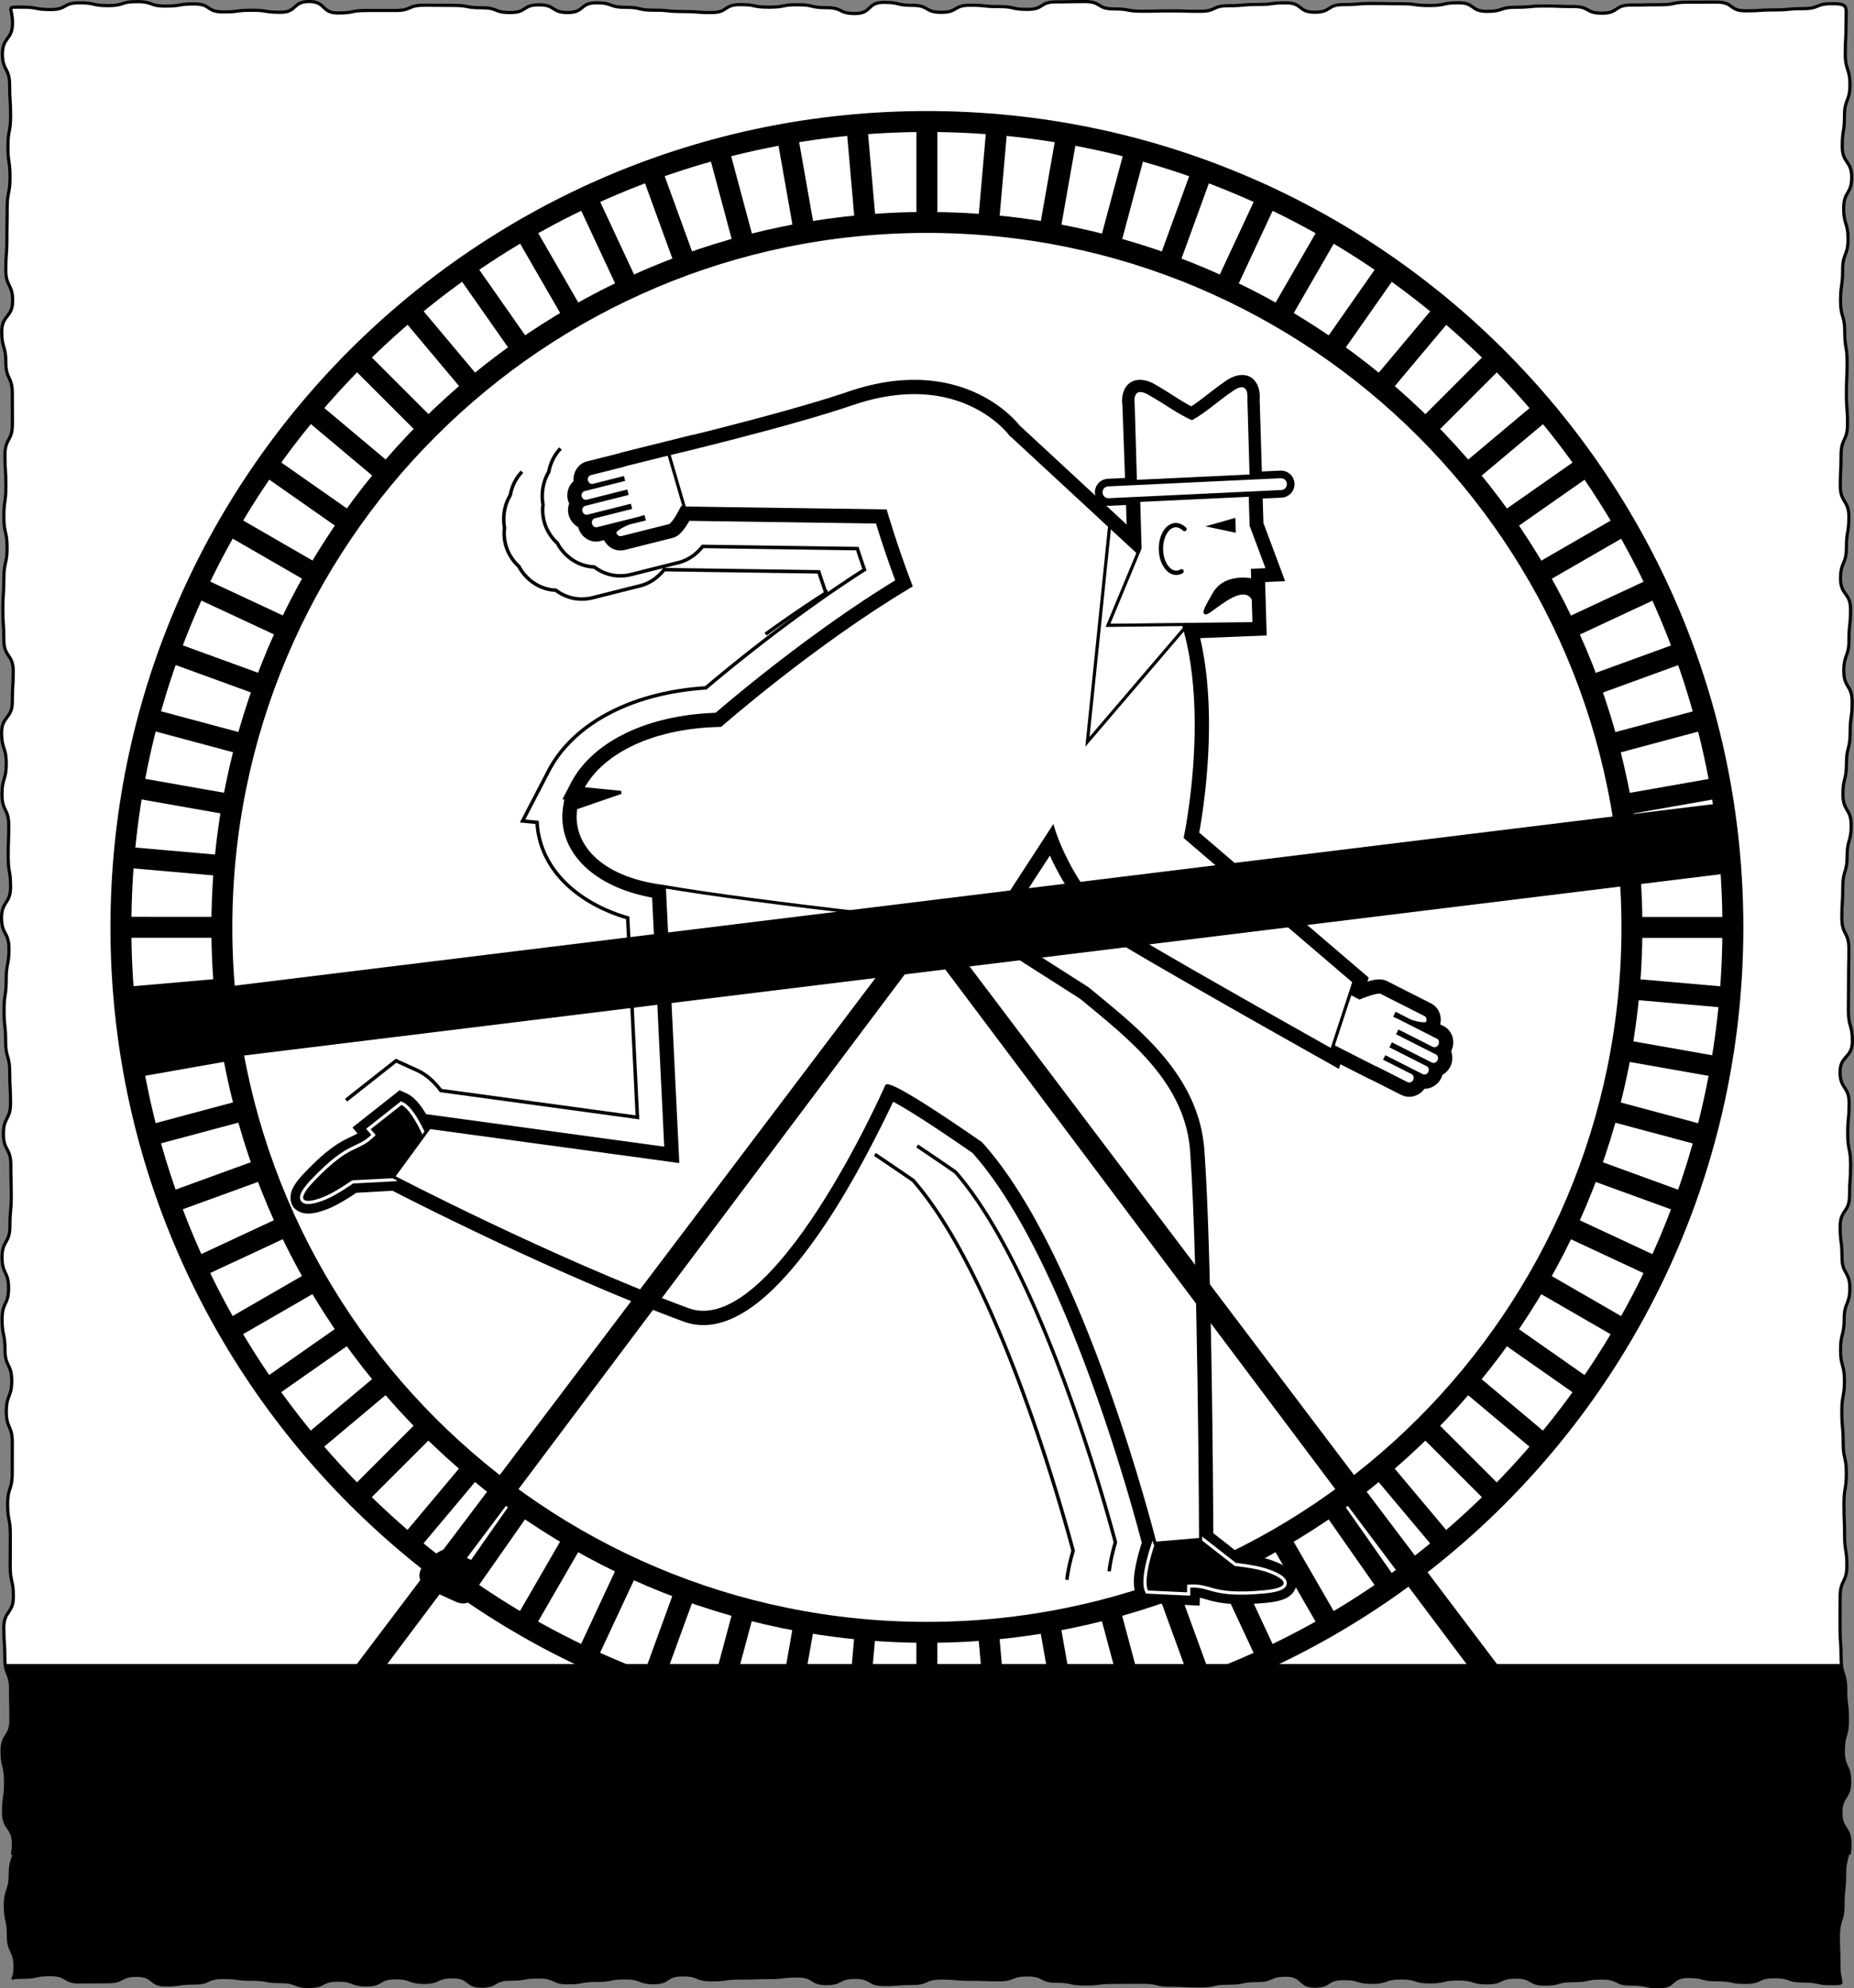 <svg xmlns="http://www.w3.org/2000/svg" width="584.387" height="626.781"><rect width="100%" height="100%" fill="#808080" stroke="none"/><defs><clipPath id="a"><path d="M13.547 78.84h584.945V669H13.547Zm0 0"/></clipPath><clipPath id="b"><path d="M494 335h104.492v73H494Zm0 0"/></clipPath><clipPath id="c"><path d="M13.547 335H118v73H13.547Zm0 0"/></clipPath></defs><path fill="#fff" d="M580.16 93.8c.074-4.21.649-3.745.649-8.706 0-5.328 1.699-4.395 1.699-9.723 0-5.332-1.38-4.398-1.38-9.73 0-5.329 2.536-4.395 2.536-9.727 0-5.328-2.98-4.394-2.98-9.727 0-5.328.703-4.394.703-9.726 0-5.328 1.718-4.395 1.718-9.727 0-5.328-1.464-4.394-1.464-9.726 0-5.328.242-4.395.242-9.727 0-5.328.851-6.113-4.477-6.113s-3.726 1.562-9.058 1.562c-5.328 0-3.723.399-9.051.399-5.332 0-3.727.293-9.059.293-5.328 0-3.722-2.75-9.054-2.75-5.332 0-3.727.02-9.055.02-5.332 0-3.727.808-9.059.808-5.324 0-3.722.102-9.054.102-5.328 0-3.723 2.554-9.055 2.554-5.328 0-3.723-2.094-9.055-2.094-5.328 0-3.726-.164-9.054-.164-5.332 0-3.727.391-9.055.391-5.332 0-3.727 1.3-9.059 1.3-5.328 0-3.722-2.718-9.05-2.718-5.336 0-3.731.883-9.06.883-5.327 0-3.722-.57-9.054-.57-5.332 0-3.726-.086-9.054-.086-5.329 0-3.727.355-9.06.355-5.327 0-3.722 2.406-9.054 2.406-5.332 0-3.726-2.96-9.054-2.96-5.332 0-3.727.527-9.059.527-5.324 0-3.723.379-9.05.379-5.333 0-3.727 1.765-9.06 1.765-5.331 0-3.722-.133-9.054-.133-5.328 0-3.723.102-9.055.102-5.328 0-3.726-.723-9.054-.723-5.332 0-3.727-2.312-9.06-2.312-5.327 0-3.722.094-9.054.094-5.328 0-3.726 2.367-9.054 2.367-5.329 0-3.723-.89-9.055-.89s-3.727-.419-9.055-.419c-5.328 0-3.726 2.235-9.058 2.235-5.329 0-3.727-2.2-9.051-2.2-5.332 0-3.727-.949-9.059-.949-5.328 0-3.726 3.531-9.054 3.531-5.329 0-3.727-1.851-9.055-1.851-5.332 0-3.727-.918-9.055-.918-5.332 0-3.726.758-9.058.758-5.329 0-3.727-.801-9.055-.801-5.328 0-3.727 2.5-9.055 2.5-5.328 0-3.726-.328-9.054-.328-5.333 0-3.727-.418-9.06-.418-5.327 0-3.722-.906-9.054-.906-5.328 0-3.722-1.422-9.054-1.422-5.329 0-3.727 3.066-9.055 3.066-5.332 0-3.727-2.426-9.055-2.426-5.332 0-3.726 2.43-9.055 2.43-5.332 0-3.726-1.504-9.058-1.504-5.328 0-3.723-.746-9.055-.746-5.328 0-3.726-.059-9.054-.059-5.333 0-3.727 1.66-9.055 1.66-5.332 0-3.727.004-9.055.004-5.332 0-3.726.786-9.058.786-5.329 0-3.727-3.614-9.055-3.614-5.328 0-3.727 3.391-9.055 3.391-5.328 0-3.726-.633-9.058-.633-5.329 0-3.723.524-9.055.524-5.328 0-3.723-2.52-9.055-2.52-5.328 0-3.722.676-9.054.676-5.329 0-3.727-1.402-9.055-1.402-5.328 0-3.727 1.261-9.055 1.261-5.332 0-3.726-.898-9.058-.898-5.329 0-3.723 2.129-9.055 2.129-5.328 0-3.723-.758-9.055-.758-5.328 0-2.953-.3-2.953 5.027 0 5.332-3.184 4.399-3.184 9.727 0 5.332 2.27 4.398 2.27 9.726 0 5.332.309 4.399.309 9.727 0 5.332-.84 4.398-.84 9.726 0 5.333.66 4.399.66 9.727 0 5.332-.902 4.398-.902 9.727 0 5.332-.09 4.398-.09 9.73 0 5.328-.344 4.395-.344 9.723 0 4.96 1.875 4.496 2.137 8.707.02.312.03.656.03 1.02 0 5.331-3.44 4.398-3.44 9.726 0 5.332 1.296 4.398 1.296 9.726 0 5.332 2.036 4.399 2.036 9.727 0 5.332.027 4.398.027 9.727 0 5.332-2.352 4.398-2.352 9.73 0 5.328.301 4.395.301 9.723 0 5.332-.644 4.398-.644 9.726 0 5.332 1.015 4.399 1.015 9.727 0 3.84-.527 4.43-.82 6.445v.008c-.113.785-.195 1.785-.195 3.274 0 5.332-.32 4.398-.32 9.726 0 5.332.32 4.399.32 9.727 0 5.332 2.949 4.398 2.949 9.726 0 5.332-.285 4.399-.285 9.73 0 5.329-3.368 4.395-3.368 9.727 0 5.325 1.461 4.395 1.461 9.727 0 5.328-1.347 4.394-1.347 9.723 0 5.332 2.133 4.398 2.133 9.726 0 5.332-.176 4.399-.176 9.73 0 5.329.75 4.395.75 9.727 0 5.328-2.844 4.395-2.844 9.723 0 5.332 2.34 4.398 2.34 9.726 0 5.328-.875 4.399-.875 9.73 0 5.333-.68 4.395-.68 9.723 0 5.332.5 4.399.5 9.727 0 5.332 1.285 4.398 1.285 9.73 0 5.329.262 4.395.262 9.727 0 5.332-2.254 4.395-2.254 9.727 0 5.328 2.34 4.394 2.34 9.726 0 5.328.137 4.395.137 9.723 0 5.336-.422 4.398-.422 9.73 0 5.328-2.48 4.395-2.48 9.727 0 5.328 2.066 4.394 2.066 9.723 0 5.332-2.047 4.398-2.047 9.73 0 5.332.914 4.395.914 9.723 0 5.332 2.121 4.398 2.121 9.73 0 5.328-1.71 4.395-1.71 9.723 0 5.332 1.89 4.398 1.89 9.726 0 5.332-.024 4.399-.024 9.73 0 5.329-1.449 4.4-1.449 9.727 0 5.328.856 4.395.856 9.727 0 5.328-.043 4.394-.043 9.726 0 5.329 1.007 4.399 1.007 9.723 0 5.332-3.02 4.399-3.02 9.73 0 5.329.325 4.399.325 9.727s1.805 4.395 1.805 9.723c0 5.332.105 4.398.105 9.73 0 5.328-2.777 4.395-2.777 9.727 0 5.328 1.101 4.394 1.101 9.723 0 5.332-.636 4.398-.636 9.73 0 5.328 3.093 4.395 3.093 9.723 0 1.316-.09 2.25-.226 2.996l578.93-.008c.109-.739.183-1.672.183-2.989 0-5.328-2.867-4.394-2.867-9.722 0-5.332 2.781-4.399 2.781-9.73 0-5.329-2.011-4.395-2.011-9.723 0-5.332 1.308-4.399 1.308-9.727 0-5.332-.555-4.398-.555-9.73 0-5.329-1.437-4.395-1.437-9.723 0-5.328-.332-4.398-.332-9.727 0-5.332.016-4.398.016-9.73 0-5.324 2.128-4.395 2.128-9.723 0-5.332-.722-4.398-.722-9.726 0-5.332-.2-4.399-.2-9.727s.75-4.398.75-9.726c0-5.332-.992-4.399-.992-9.73 0-5.329-.433-4.395-.433-9.727 0-5.329.832-4.395.832-9.723 0-5.332-1.23-4.399-1.23-9.73 0-5.329 1.148-4.391 1.148-9.723 0-5.332 1.785-4.399 1.785-9.73 0-5.329-2.477-4.395-2.477-9.723 0-5.332-.574-4.399-.574-9.727 0-5.332 2.95-4.394 2.95-9.73 0-5.329.335-4.395.335-9.723 0-5.332-.906-4.398-.906-9.727 0-5.332.438-4.394.438-9.726 0-5.332-2.856-4.399-2.856-9.727 0-5.332 3.89-4.398 3.89-9.73 0-5.328-1.261-4.395-1.261-9.727 0-5.328.059-4.39.059-9.722s.093-4.403.093-9.73c0-5.329-2.218-4.395-2.218-9.727 0-5.329.304-4.395.304-9.723 0-5.332 1.36-4.399 1.36-9.727 0-5.332 1.285-4.398 1.285-9.73 0-5.328-2.602-4.395-2.602-9.727 0-5.328 1.11-4.394 1.11-9.722 0-5.332 1.16-4.403 1.16-9.727 0-5.332.64-4.398.64-9.726 0-5.333-2.636-4.399-2.636-9.73 0-5.33 1.625-4.395 1.625-9.728 0-5.328.504-4.394.504-9.726 0-5.328-3.165-4.395-3.165-9.727 0-1.484.149-2.484.36-3.273.539-2.024 1.5-2.613 1.5-6.453 0-5.328.77-4.395.77-9.727 0-5.328-2.696-4.394-2.696-9.726 0-5.328.238-4.395.238-9.723 0-5.332 2.035-4.398 2.035-9.73 0-5.329-.351-4.395-.351-9.727 0-5.328.219-4.395.219-9.727 0-5.328-.746-4.394-.746-9.726 0-5.328-1.32-4.395-1.32-9.727 0-.367 0-.707.007-1.02"/><g clip-path="url(#a)" transform="translate(-13.895 -78.84)"><path fill="none" stroke="#000" d="M594.055 172.64c.074-4.21.648-3.745.648-8.706 0-5.329 1.7-4.395 1.7-9.723 0-5.332-1.38-4.399-1.38-9.73 0-5.329 2.536-4.395 2.536-9.727 0-5.328-2.98-4.395-2.98-9.727 0-5.328.702-4.394.702-9.726 0-5.328 1.719-4.395 1.719-9.727 0-5.328-1.465-4.394-1.465-9.726 0-5.328.242-4.395.242-9.727 0-5.328.852-6.113-4.476-6.113s-3.727 1.562-9.059 1.562c-5.328 0-3.722.399-9.05.399-5.333 0-3.727.293-9.06.293-5.327 0-3.722-2.75-9.054-2.75-5.332 0-3.726.02-9.055.02-5.332 0-3.726.808-9.058.808-5.324 0-3.723.101-9.055.101-5.328 0-3.722 2.555-9.055 2.555-5.328 0-3.722-2.094-9.054-2.094-5.328 0-3.727-.164-9.055-.164-5.332 0-3.726.39-9.055.39-5.332 0-3.726 1.302-9.058 1.302-5.328 0-3.723-2.72-9.051-2.72-5.336 0-3.73.884-9.059.884-5.328 0-3.722-.57-9.054-.57-5.332 0-3.727-.087-9.055-.087-5.328 0-3.726.356-9.059.356-5.328 0-3.722 2.406-9.054 2.406-5.332 0-3.727-2.96-9.055-2.96-5.332 0-3.726.527-9.058.527-5.325 0-3.723.379-9.051.379-5.332 0-3.727 1.765-9.059 1.765-5.332 0-3.723-.133-9.055-.133-5.328 0-3.722.102-9.054.102-5.328 0-3.727-.723-9.055-.723-5.332 0-3.726-2.312-9.059-2.312-5.328 0-3.722.093-9.054.093-5.328 0-3.727 2.368-9.055 2.368-5.328 0-3.723-.89-9.055-.89s-3.726-.419-9.054-.419-3.727 2.234-9.059 2.234c-5.328 0-3.726-2.199-9.05-2.199-5.333 0-3.727-.949-9.06-.949-5.327 0-3.726 3.531-9.054 3.531s-3.726-1.851-9.055-1.851c-5.332 0-3.726-.918-9.054-.918-5.332 0-3.727.758-9.059.758-5.328 0-3.726-.801-9.055-.801-5.328 0-3.726 2.5-9.054 2.5s-3.727-.328-9.055-.328c-5.332 0-3.727-.418-9.059-.418-5.328 0-3.722-.907-9.054-.907-5.328 0-3.723-1.421-9.055-1.421-5.328 0-3.726 3.066-9.055 3.066-5.332 0-3.726-2.426-9.054-2.426-5.332 0-3.727 2.43-9.055 2.43-5.332 0-3.727-1.504-9.059-1.504-5.328 0-3.722-.746-9.054-.746-5.328 0-3.727-.059-9.055-.059-5.332 0-3.727 1.66-9.055 1.66-5.332 0-3.726.004-9.054.004-5.332 0-3.727.785-9.059.785-5.328 0-3.726-3.613-9.055-3.613-5.328 0-3.726 3.39-9.054 3.39s-3.727-.632-9.059-.632c-5.328 0-3.723.523-9.055.523-5.328 0-3.722-2.52-9.054-2.52-5.328 0-3.723.677-9.055.677-5.328 0-3.727-1.403-9.055-1.403-5.328 0-3.726 1.262-9.054 1.262-5.332 0-3.727-.898-9.059-.898-5.328 0-3.723 2.129-9.055 2.129-5.328 0-3.722-.758-9.054-.758-5.328 0-2.953-.301-2.953 5.027 0 5.332-3.184 4.399-3.184 9.727 0 5.332 2.27 4.398 2.27 9.726 0 5.332.308 4.399.308 9.727 0 5.332-.84 4.398-.84 9.726 0 5.332.66 4.399.66 9.727 0 5.332-.902 4.398-.902 9.726 0 5.332-.09 4.399-.09 9.73 0 5.33-.344 4.395-.344 9.724 0 4.96 1.875 4.496 2.137 8.707.02.312.031.656.031 1.02 0 5.331-3.441 4.398-3.441 9.726 0 5.332 1.297 4.398 1.297 9.726 0 5.332 2.035 4.399 2.035 9.727 0 5.332.027 4.398.027 9.726 0 5.332-2.351 4.399-2.351 9.73 0 5.329.3 4.395.3 9.724 0 5.332-.644 4.398-.644 9.726 0 5.332 1.016 4.399 1.016 9.727 0 3.84-.528 4.43-.82 6.445v.008c-.114.785-.196 1.785-.196 3.273 0 5.332-.32 4.399-.32 9.727 0 5.332.32 4.398.32 9.726 0 5.332 2.95 4.399 2.95 9.727 0 5.332-.286 4.398-.286 9.73 0 5.328-3.367 4.395-3.367 9.727 0 5.324 1.46 4.394 1.46 9.726 0 5.329-1.347 4.395-1.347 9.723 0 5.332 2.133 4.399 2.133 9.727 0 5.332-.176 4.398-.176 9.73 0 5.328.75 4.395.75 9.727 0 5.328-2.843 4.394-2.843 9.722 0 5.332 2.34 4.399 2.34 9.727s-.876 4.398-.876 9.73c0 5.332-.68 4.395-.68 9.723 0 5.332.5 4.399.5 9.727 0 5.332 1.286 4.398 1.286 9.73 0 5.328.262 4.395.262 9.727 0 5.332-2.254 4.394-2.254 9.726 0 5.328 2.34 4.395 2.34 9.727 0 5.328.136 4.394.136 9.722 0 5.336-.422 4.399-.422 9.73 0 5.33-2.48 4.395-2.48 9.727 0 5.329 2.066 4.395 2.066 9.723 0 5.332-2.047 4.399-2.047 9.73 0 5.333.914 4.395.914 9.723 0 5.332 2.122 4.399 2.122 9.73 0 5.329-1.711 4.395-1.711 9.723 0 5.332 1.89 4.399 1.89 9.727 0 5.332-.023 4.398-.023 9.73 0 5.329-1.45 4.399-1.45 9.727s.856 4.395.856 9.727c0 5.328-.043 4.394-.043 9.726 0 5.328 1.008 4.399 1.008 9.723 0 5.332-3.02 4.398-3.02 9.73 0 5.328.325 4.399.325 9.727s1.804 4.394 1.804 9.722c0 5.332.106 4.399.106 9.73 0 5.329-2.778 4.395-2.778 9.727 0 5.329 1.102 4.395 1.102 9.723 0 5.332-.637 4.399-.637 9.73 0 5.329 3.094 4.395 3.094 9.723 0 1.317-.09 2.25-.227 2.996l578.93-.007c.11-.739.184-1.672.184-2.989 0-5.328-2.867-4.394-2.867-9.722 0-5.332 2.78-4.399 2.78-9.73 0-5.329-2.01-4.395-2.01-9.724 0-5.332 1.308-4.398 1.308-9.726 0-5.332-.555-4.399-.555-9.73 0-5.329-1.438-4.395-1.438-9.723 0-5.328-.332-4.399-.332-9.727 0-5.332.016-4.398.016-9.73 0-5.324 2.129-4.395 2.129-9.723 0-5.332-.723-4.398-.723-9.726 0-5.332-.199-4.399-.199-9.727s.75-4.398.75-9.727c0-5.332-.992-4.398-.992-9.73 0-5.328-.434-4.395-.434-9.727 0-5.328.832-4.394.832-9.722 0-5.332-1.23-4.399-1.23-9.73 0-5.329 1.148-4.391 1.148-9.723 0-5.332 1.785-4.399 1.785-9.73 0-5.329-2.476-4.395-2.476-9.724 0-5.332-.574-4.398-.574-9.726 0-5.332 2.949-4.395 2.949-9.73 0-5.329.336-4.395.336-9.723 0-5.332-.906-4.399-.906-9.727 0-5.332.437-4.394.437-9.726 0-5.332-2.855-4.399-2.855-9.727 0-5.332 3.89-4.398 3.89-9.73 0-5.328-1.261-4.395-1.261-9.727 0-5.328.058-4.39.058-9.723 0-5.332.094-4.402.094-9.73s-2.219-4.395-2.219-9.727c0-5.328.305-4.394.305-9.722 0-5.332 1.36-4.399 1.36-9.727 0-5.332 1.284-4.398 1.284-9.73 0-5.328-2.601-4.395-2.601-9.727 0-5.328 1.11-4.394 1.11-9.723 0-5.332 1.16-4.402 1.16-9.726 0-5.332.64-4.399.64-9.727 0-5.332-2.637-4.398-2.637-9.73 0-5.328 1.625-4.395 1.625-9.727 0-5.328.504-4.394.504-9.726 0-5.328-3.164-4.395-3.164-9.727 0-1.484.149-2.484.36-3.273.539-2.024 1.5-2.614 1.5-6.453 0-5.328.769-4.395.769-9.727 0-5.328-2.695-4.394-2.695-9.726 0-5.329.238-4.395.238-9.723 0-5.332 2.035-4.399 2.035-9.73 0-5.329-.351-4.395-.351-9.727 0-5.328.218-4.395.218-9.727 0-5.328-.746-4.394-.746-9.726 0-5.328-1.32-4.395-1.32-9.727 0-.367 0-.707.008-1.02"/></g><path fill="none" stroke="#000" stroke-linecap="round" stroke-miterlimit="3.864" stroke-width="8.536" d="m349.387 155.191 54.383-2.574"/><path fill="none" stroke="#000" stroke-miterlimit="3.864" stroke-width="1.1" d="M349.61 495.352c.214-1.836.585-3.786 1.023-5.622a75.58 75.58 0 0 1 .945-3.546c-4.441-16.641-24.43-87-50.422-116.727a1013.38 1013.38 0 0 0-12.07-8.215m-35.645-168.648c5.973-4.32 12.41-8.766 19.032-13.008a359.436 359.436 0 0 1-2.239-6.64l-48.746-.696c-.254.309-.523.625-.812.938a15.336 15.336 0 0 1-2.137 1.933 13.236 13.236 0 0 1-4.687 2.238l-3.758.938-11.192 2.816c-4.476 1.114-8.578-.093-11.597-2.386-5.293-.207-9.508-3.504-11.625-7.504-2.004-1.836-3.524-4.258-4.215-7.035a14.04 14.04 0 0 1-.305-5.141c-.625-3.406-.035-7.203 1.832-10.317.465-2.648 1.696-5.265 3.68-7.332m-67.59 205.422 15.758-12.433 6.656 3.031c3.426 1.559 5.895 4.277 7.45 6.363l61.968 8.453-3.062-62.882c-15.856-4.641-27.766-15.399-28.559-30.102l-4.574-.445 8.183-15.743c7.707-14.828 25.965-24.683 49.555-26.214a515.955 515.955 0 0 1 15.73-12.778 515.38 515.38 0 0 1 15.254-11.476"/><path d="M580.402 524.57c.282 3.414 1.371 3.305 1.371 7.946 0 5.332.555 4.398.555 9.73 0 5.328-1.308 4.395-1.308 9.727 0 5.328 2.011 4.394 2.011 9.722 0 5.332-2.781 4.399-2.781 9.73 0 5.329 2.867 4.395 2.867 9.723 0 5.332-1.191 4.399-1.191 9.73 0 5.329-.496 4.395-.496 9.727 0 5.329-1.453 4.395-1.453 9.727 0 5.332.164 4.395.164 9.727 0 5.328 2.593 5.777-2.735 5.777-5.328 0-3.726-.844-9.058-.844-5.328 0-3.723-1.36-9.051-1.36-5.332 0-3.727 1.782-9.059 1.782-5.328 0-3.722-.812-9.054-.812-5.332 0-3.727-1.047-9.055-1.047-5.332 0-3.727 3.226-9.059 3.226-5.324 0-3.722-.828-9.054-.828-5.328 0-3.723-1.91-9.055-1.91-5.328 0-3.723.832-9.055.832-5.328 0-3.726 1.102-9.054 1.102-5.332 0-3.727-2.227-9.055-2.227-5.332 0-3.727 1.82-9.059 1.82-5.328 0-3.722-1.234-9.05-1.234-5.336 0-3.731.93-9.06.93-5.327 0-3.722-1.25-9.054-1.25-5.332 0-3.726 1.382-9.054 1.382-5.329 0-3.727-1.171-9.06-1.171-5.327 0-3.722 2.398-9.054 2.398-5.332 0-3.726-3.48-9.054-3.48-5.332 0-3.727 1.695-9.059 1.695-5.324 0-3.723.832-9.05.832-5.333 0-3.727.871-9.06.871-5.331 0-3.722-.227-9.054-.227-5.328 0-3.723-.937-9.055-.937-5.328 0-3.726.043-9.054.043-5.332 0-3.727.5-9.06.5-5.327 0-3.722-.856-9.054-.856-5.328 0-3.726-2-9.054-2-5.329 0-3.723 1.536-9.055 1.536s-3.727-.172-9.055-.172c-5.328 0-3.726-.39-9.058-.39-5.329 0-3.727 1.726-9.051 1.726-5.332 0-3.727.328-9.059.328-5.328 0-3.726-2.254-9.054-2.254-5.329 0-3.727 1.969-9.055 1.969-5.332 0-3.727-2.403-9.055-2.403-5.332 0-3.726.5-9.058.5-5.329 0-3.723.149-9.055.149-5.328 0-3.727.562-9.055.562-5.328 0-3.726-1.574-9.054-1.574-5.333 0-3.727 2.477-9.06 2.477-5.327 0-3.722-1.516-9.054-1.516-5.328 0-3.722.797-9.054.797-5.329 0-3.727.746-9.055.746-5.332 0-3.727-1.836-9.055-1.836-5.332 0-3.726.695-9.055.695-5.332 0-3.726 2.215-9.058 2.215-5.328 0-3.723-2.953-9.055-2.953-5.328 0-3.726 1.746-9.054 1.746-5.333 0-3.727-1.437-9.055-1.437-5.332 0-3.727 2.261-9.055 2.261-5.332 0-3.726-1.523-9.058-1.523-5.329 0-3.727 1.992-9.055 1.992-5.328 0-3.727-1.527-9.055-1.527-5.328 0-3.726-.746-9.058-.746-5.329 0-3.723-.551-9.055-.551-5.328 0-3.723 1.754-9.055 1.754-5.328 0-3.722.593-9.054.593-5.329 0-3.727-3.039-9.055-3.039-5.328 0-3.727 2.028-9.055 2.028-5.332 0-3.726.07-9.058.07-5.329 0-3.723-2.309-9.055-2.309-5.328 0-3.723.833-9.055.833-5.328 0-2.672 1.574-2.672-3.754 0-5.332-2.074-4.395-2.074-9.727 0-5.332-.96-4.398-.96-9.727 0-5.332 1.53-4.398 1.53-9.726 0-5.332 1.496-4.399 1.496-9.73 0-5.329-3.093-4.395-3.093-9.723 0-5.332.636-4.399.636-9.73 0-5.329-1.101-4.395-1.101-9.723 0-5.332 2.777-4.399 2.777-9.727 0-5.332-.105-4.398-.105-9.73 0-4.641-1.367-4.532-1.719-7.946h578.777"/><path fill="none" stroke="#000" stroke-miterlimit="3.864" stroke-width="6.6" d="M69.93 292.352c0-122.739 99.492-222.23 222.226-222.23 122.735 0 222.23 99.491 222.23 222.23 0 122.734-99.495 222.23-222.23 222.23-122.734 0-222.226-99.496-222.226-222.23zM420.277 514.29l-15.992-27.7m-3.84 38.023-13.52-28.988m-7.132 37.543-10.941-30.055"/><path d="M205.543 282.965c-19.406-3.567-30.191-15.281-28.008-28.89l.324-2.02-.59-.055 2.727-5.25c6.195-11.918 22.242-21.207 45.582-22.055 2.45-2.11 8.828-7.527 17.531-14.324 10.567-8.254 24.551-18.547 39.07-27.43-2.761-7.41-4.937-14.23-6.07-17.91l-58.82-.84c-.34.582-.684 1.149-1.023 1.664-.426.637-.918 1.32-1.461 1.907-.395.425-1.39 1.465-2.887 1.84l-3.766.937-11.191 2.816c-2.875.72-5.418-.84-6.57-3.074l-1.09.274c-3.399.847-6.34-1.489-7.055-4.364-1.512-.882-2.621-2.316-3.023-3.941a6.054 6.054 0 0 1 .191-3.531 5.69 5.69 0 0 1-.418-1.149c-.527-2.113.156-4.437 1.809-5.886-.254-2.688 1.312-5.512 4.328-6.262l10.207-2.574a5.31 5.31 0 0 1 .797-.262l21.539-5.371c.285-.07.578-.117.867-.145 12.273-3.043 34.8-8.824 48.86-13.625 18.046-6.164 31.558-3.695 40.667.606 4.504 2.125 7.848 4.66 10.078 6.687a33.035 33.035 0 0 1 2.547 2.563c.305.347.54.629.7.828l39.648 36.71c16.223 12.677 19.914 36.962 20.031 56.61.094 15.703-2.101 29.64-3.074 35.016l53.43 45.722-.403 1.235.489-.14c.875-.243 1.687-.41 2.355-.481.574-.063 2.008-.196 3.383.5l3.457 1.761 10.3 5.22c2.634 1.347 3.536 4.19 2.938 6.636l1.004.504c3.121 1.59 3.805 5.285 2.461 7.922.559 1.66.457 3.465-.305 4.957a6.103 6.103 0 0 1-2.46 2.543c-.11.39-.25.77-.442 1.136-.984 1.942-3.027 3.25-5.223 3.258-1.574 2.196-4.609 3.297-7.375 1.887l-9.394-4.754a5.796 5.796 0 0 1-.774-.324l-8.949-4.559-.476 1.457s-48.07-26.972-66.461-37.949c-10.41-6.21-17.274-15.52-21.504-23.078a80.346 80.346 0 0 1-3.121-6.207l-15.5 23.844 27.691 17.672c3.91 3.242 7.899 6.449 11.809 9.886 3.953 3.48 7.91 7.262 11.457 11.438 7.105 8.367 12.675 18.453 13.297 31.058 2.238 31.496 2.691 106.684 2.757 119.72l8.293 6.48a69.63 69.63 0 0 1 2.41.328c2.106.316 4.688.785 6.602 1.383 1.606.496 3.215 1.12 4.563 1.851 1.078.578 2.953 1.703 3.824 3.59 1.601 3.46-.934 5.945-2.746 6.848-1.637.812-3.899 1.242-6.532 1.484-9.043.844-13.554.227-16.968-.637-1.371-.347-2.461-.726-3.696-.976l-.062 2.48-18.914-.902-1.008-2.215c-.883-1.938-.875-4.219-.742-5.918.144-1.766.508-3.719.945-5.54a66.323 66.323 0 0 1 1.485-5.222c-2.7-10.422-24.098-90.265-53.395-122.933-14.273-9.887-21.45-14.262-24.973-16.114-3.98 8.391-11.472 23.418-19.863 36.332-6.195 9.528-13.414 19.008-20.992 25.5-7.422 6.356-16.309 10.754-25.258 7.442-39.086-14.48-82.793-36.649-91.672-41.215l-11.422.645c-.527.355-1.238.824-2.043 1.34-1.793 1.136-4.05 2.472-5.886 3.285-1.637.722-3.266 1.28-4.657 1.597-1.195.27-3.351.649-5.246-.203-3.476-1.562-3.195-5.102-2.418-6.973.7-1.687 2.13-3.492 3.957-5.402 6.27-6.57 10.078-9.066 13.227-10.652 1.258-.637 2.332-1.067 3.426-1.692l-1.578-1.906 14.863-11.73 2.219 1.007c2.468 1.125 4.336 3.711 5.52 5.567l.585.953 75.078 10.25-3.824-78.496M140.727 488.2l10.945 5.003c-.106 2.856-.527 15.152-8.188 11.649l-6.816-3.118c-10.555-4.824.41-12.714 4.059-13.535"/><path fill="#fff" d="M449.2 319.848 439 314.68l-.098-.051-3.465-1.766c-.98-.5-4.335.657-6.898 1.68l-7.156-3.648c-.88-.446-2.031.046-2.567 1.101l-5.957 11.691c-.539 1.055-.261 2.274.621 2.723l19.778 10.074c.133.067.27.114.41.141l9.75 4.937c.879.446 1.984.047 2.465-.894.476-.941.152-2.066-.727-2.516l-8.539-4.32.266-.523 11.312 5.734c.88.45 1.977.059 2.453-.875.477-.934.145-2.055-.734-2.504l-11.309-5.73.348-.688 12.129 6.145c.879.449 1.984.043 2.465-.907.484-.945.164-2.078-.715-2.523l-12.129-6.152.309-.606 10.363 5.246c.879.45 1.988.04 2.477-.918.488-.96.168-2.097-.711-2.547l-12.504-6.336a1.467 1.467 0 0 0-.403-.144l-.437-.223.332-.656 4.187 2.133c.883.449 5.106 1.594 5.594.633.488-.954.172-2.094-.71-2.543"/><path fill="none" stroke="#000" d="M449.2 319.848 439 314.68l-.098-.051-3.465-1.766c-.98-.5-4.335.657-6.898 1.68l-7.156-3.648c-.88-.446-2.031.046-2.567 1.101l-5.957 11.691c-.539 1.055-.261 2.274.621 2.723l19.778 10.074c.133.067.27.114.41.141l9.75 4.937c.879.446 1.984.047 2.465-.894.476-.941.152-2.066-.727-2.516l-8.539-4.32.266-.523 11.312 5.734c.88.45 1.977.059 2.453-.875.477-.934.145-2.055-.734-2.504l-11.309-5.73.348-.688 12.129 6.145c.879.449 1.984.043 2.465-.907.484-.945.164-2.078-.715-2.523l-12.129-6.152.309-.606 10.363 5.246c.879.45 1.988.04 2.477-.918.488-.96.167-2.097-.711-2.547l-12.504-6.336a1.467 1.467 0 0 0-.403-.144l-.437-.223.332-.656 4.187 2.133c.883.449 5.106 1.594 5.594.633.488-.954.172-2.094-.71-2.543zm0 0"/><path fill="#fff" d="m195.988 169.48 11.086-2.792.11-.024 3.77-.941c1.066-.266 2.839-3.34 4.105-5.793l7.793-1.946c.957-.238 1.503-1.363 1.218-2.511l-3.175-12.73c-.286-1.15-1.297-1.887-2.254-1.65l-21.536 5.372c-.144.035-.28.09-.402.164l-10.598 2.672c-.96.238-1.53 1.262-1.273 2.289.258 1.023 1.242 1.66 2.2 1.422l9.277-2.344.144.57-12.3 3.094c-.958.238-1.532 1.258-1.278 2.27.254 1.02 1.234 1.648 2.195 1.41l12.297-3.094.188.746-13.184 3.316c-.96.243-1.527 1.274-1.273 2.305.257 1.031 1.246 1.676 2.203 1.438l13.187-3.317.164.66-11.261 2.84c-.961.235-1.528 1.274-1.266 2.317.262 1.043 1.246 1.695 2.207 1.453l13.594-3.414c.14-.04.273-.09.398-.16l.477-.118.18.715-4.563 1.137c-.957.238-4.898 2.148-4.637 3.187.262 1.043 1.246 1.696 2.207 1.457"/><path fill="none" stroke="#000" d="m195.988 169.48 11.086-2.792.11-.024 3.77-.941c1.066-.266 2.839-3.34 4.105-5.793l7.793-1.946c.957-.238 1.503-1.363 1.218-2.511l-3.175-12.73c-.286-1.15-1.297-1.887-2.254-1.65l-21.536 5.372c-.144.035-.28.09-.402.164l-10.598 2.672c-.96.238-1.53 1.262-1.273 2.289.258 1.023 1.242 1.66 2.2 1.422l9.277-2.344.144.57-12.3 3.094c-.958.238-1.532 1.258-1.278 2.27.254 1.02 1.234 1.648 2.195 1.41l12.297-3.094.188.746-13.184 3.317c-.96.242-1.527 1.273-1.273 2.304.257 1.031 1.246 1.676 2.203 1.438l13.187-3.317.164.66-11.261 2.84c-.961.235-1.528 1.274-1.266 2.317.262 1.043 1.246 1.695 2.207 1.453l13.594-3.414c.14-.04.273-.09.398-.16l.477-.118.18.715-4.563 1.137c-.957.238-4.898 2.148-4.637 3.187.262 1.043 1.246 1.696 2.207 1.458zm0 0"/><path fill="none" stroke="#fff" stroke-width="2" d="M134.602 361.008s-4.247-10.934-8.075-12.676l-9.687 7.64 1.57 1.84c-5.691 5.868-7.426 1.973-19.492 14.61-7.066 7.398-1.66 7 3.86 4.566 3.34-1.472 8.202-4.894 8.202-4.894l13.575-.715zm229.457 125.508s-3.965 11.039-2.215 14.867l12.324.586.02-2.418c8.144-.696 6.898 3.383 24.296 1.765 10.184-.953 5.848-4.195.082-5.98-3.488-1.078-9.402-1.688-9.402-1.688l-10.715-8.363zm0 0"/><path d="M134.602 361.008s-4.247-10.934-8.075-12.676l-9.687 7.64 1.57 1.84c-5.691 5.868-7.426 1.973-19.492 14.61-7.066 7.398-1.66 7 3.86 4.566 3.34-1.472 8.202-4.894 8.202-4.894l13.575-.715 10.047-10.371"/><path fill="#fff" d="m209.102 279.473.277.05 4.215 86.543-78.215-10.668-11.418 15.59s49.3 25.723 92.84 41.852c27.23 10.086 62.597-70.309 62.597-70.309s-1.386-3.722 29.762 17.875c32.29 35.582 54.899 126.11 54.899 126.11l14.39-1.23s-.304-87.067-2.758-121.481c-1.132-22.899-20.164-37.098-34.933-49.348l-34.64-22.105-97.016-12.88"/><path fill="none" stroke="#000" d="m209.102 279.473.277.05 4.215 86.543-78.215-10.668-11.418 15.59s49.3 25.723 92.84 41.852c27.23 10.086 62.597-70.309 62.597-70.309s-1.386-3.722 29.762 17.875c32.29 35.582 54.899 126.11 54.899 126.11l14.39-1.23s-.304-87.067-2.758-121.481c-1.132-22.899-20.164-37.098-34.933-49.348l-34.64-22.105zm0 0"/><path fill="none" stroke="#000" stroke-miterlimit="3.864" stroke-width="6.6" d="M38.113 292.352c0-140.309 113.739-254.047 254.043-254.047 140.313 0 254.051 113.738 254.051 254.047 0 140.308-113.738 254.043-254.05 254.043-140.305 0-254.044-113.735-254.044-254.043zM292.156 36.133v31.976m22.332-31.004-2.785 31.856m24.945-28.938-5.55 31.493m27.379-26.656-8.278 30.89m29.594-24.172-10.938 30.05m31.59-21.495-13.52 28.98m33.348-18.66-15.988 27.695m34.844-15.688-18.344 26.196m36.078-12.59-20.558 24.5m37.039-9.398-22.614 22.617m37.72-6.137-24.5 20.559m38.105-2.824-26.196 18.344m38.211.511-27.699 15.989m38.019 3.839-28.984 13.516m37.544 7.137-30.055 10.937m36.777 10.379-30.895 8.277m35.731 13.551-31.496 5.551m34.418 16.613-31.864 2.786"/><g clip-path="url(#b)" transform="translate(-13.895 -78.84)"><path fill="none" stroke="#000" stroke-miterlimit="3.864" stroke-width="6.6" d="m562.297 371.2-31.98-.005"/></g><path fill="none" stroke="#000" stroke-miterlimit="3.864" stroke-width="6.6" d="m547.43 314.691-31.864-2.785m28.946 24.954-31.496-5.555m26.656 27.379-30.89-8.278m24.171 29.598-30.055-10.942m21.5 31.598-28.988-13.52m18.664 33.348-27.695-15.992m15.684 34.848-26.2-18.348m12.59 36.086-24.5-20.562m9.399 37.043-22.614-22.618m6.129 37.723-20.558-24.5m2.824 38.109-18.344-26.203m-62.32 63.816-8.278-30.894m-13.546 35.734-5.555-31.5m-16.617 34.418-2.782-31.863m-19.554 32.84.004-31.988M269.8 547.648l2.794-31.863m-24.957 28.945 5.558-31.5m-27.386 26.66 8.28-30.894m-29.605 24.172 10.946-30.055m-31.602 21.5 13.524-28.988m-33.356 18.66 16-27.7m-34.856 15.688 18.352-26.203m-36.09 12.594 20.563-24.508m-37.047 9.403 22.621-22.618m-37.727 6.133 24.508-20.558m-38.117 2.816 26.203-18.344m-38.215-.511 27.704-15.993m-38.028-3.844 28.992-13.515m-37.546-7.137 30.058-10.941M44.586 358.66l30.902-8.273M39.75 336.832l31.504-5.555M36.828 314.66l31.871-2.785"/><g clip-path="url(#c)" transform="translate(-13.895 -78.84)"><path fill="none" stroke="#000" stroke-miterlimit="3.864" stroke-width="6.6" d="m49.75 371.16 31.988.008"/></g><path fill="none" stroke="#000" stroke-miterlimit="3.864" stroke-width="6.6" d="m36.832 269.984 31.867 2.793m-28.945-24.964 31.5 5.558m-26.66-27.387 30.898 8.286m-24.176-29.61 30.059 10.945m-21.5-31.601 28.992 13.52M70.2 164.168l27.702 16m-15.687-34.859 26.203 18.355m-12.59-36.094 24.508 20.567m-9.398-37.051 22.617 22.621m-6.133-37.73 20.562 24.511m-2.82-38.121 18.348 26.207m.515-38.219L180.02 98.06m3.843-38.029 13.516 28.992m7.141-37.55 10.94 30.066m10.388-36.789 8.277 30.902m13.555-35.738 5.554 31.504m16.618-34.422 2.785 31.867m19.519 223.489 184.59 246.039s10.66 25.703-21.316 25.703h-22.578M292.156 292.352 107.57 538.39s-10.66 25.703 21.317 25.703h22.574"/><path fill="none" stroke="#000" stroke-miterlimit="3.864" stroke-width="6.6" d="m292.156 292.352 205.91 272.378s10.66 25.7-21.32 25.7h-22.574M292.156 292.352 86.25 564.73s-10.66 25.7 21.32 25.7h22.575"/><path d="m398.773 183.496.118 4.027.011.329.36 12.48-24.946.996c-11.187.68-18.48-10.582-18.644-20.906l-1.879-52.621a9.364 9.364 0 0 1-.09-1.113c-.023-.7 0-1.91.422-3.137 1.516-4.371 5.883-4.625 9.621-2.547 4.45 2.48 7.969 5.14 11.758 7.078 1.351-.863 2.691-1.86 4.16-2.992 2.149-1.656 4.371-3.434 6.98-5.192 3.458-2.328 7.97-2.664 9.825 1.762.508 1.203.597 2.422.617 3.113.012.454-.012.844-.027 1.106l1.175 38.984 6.84 18.34-6.3.293"/><path fill="#fff" d="m318.441 136.84 40.012 37.05c29.414 22.758 15.184 90.102 15.184 90.102l53.164 45.492-7.074 21.59s-43.762-24.55-62.122-35.508c-19.175-11.441-25.746-34.617-25.746-34.617l-20.414 31.403s-73.207-7.766-102.261-12.88c-20.653-2.593-29.489-13.632-27.704-24.765l14.258-4.918-12.195-1.191c5.398-10.391 20.273-19.461 43.578-19.95 0 0 29.211-25.675 59.977-44.007-4.676-12.086-8.004-23.563-8.004-23.563l-63.309-.906-4.988-17.098s37.66-8.937 57.898-15.847c34.121-11.653 49.746 9.613 49.746 9.613"/><path fill="none" stroke="#000" d="m318.441 136.84 40.012 37.05c29.414 22.758 15.184 90.102 15.184 90.102l53.164 45.492-7.074 21.59s-43.762-24.55-62.122-35.508c-19.175-11.441-25.746-34.617-25.746-34.617l-20.414 31.403s-73.207-7.766-102.261-12.88c-20.653-2.593-29.489-13.632-27.704-24.765l14.258-4.918-12.195-1.191c5.398-10.391 20.273-19.461 43.578-19.95 0 0 29.211-25.675 59.977-44.007-4.676-12.086-8.004-23.563-8.004-23.563l-63.309-.906-4.988-17.098s37.66-8.937 57.898-15.847c34.121-11.653 49.746 9.613 49.746 9.613zm0 0"/><path d="m37.234 315.234 505.996-62.129 2.707 22.043-505.996 62.133-2.707-22.047m326.825 171.282s-3.965 11.039-2.215 14.867l12.324.586.02-2.418c8.144-.696 6.898 3.383 24.296 1.765 10.184-.953 5.848-4.195.082-5.98-3.488-1.078-9.402-1.688-9.402-1.688l-10.715-8.363-14.39 1.23"/><path fill="#fff" d="m349.762 165.84 8.691 8.05c3.008 2.325 9.758 13.5 13.555 19.919.5 1.382.953 2.793 1.363 4.226l-30.613 35.813 7.004-68.008"/><path fill="none" stroke="#000" d="m349.762 165.84 8.691 8.05c3.008 2.325 9.758 13.5 13.555 19.919a65.05 65.05 0 0 1 1.363 4.226l-30.613 35.813zm0 0"/><path fill="#fff" d="m393.883 148.543.492 17.078 5.21 13.953-4.796.227.086 3.062c-2.36-.422-9.004-1.078-12.078 4.157-9.832 16.746 7.57-6.79 12.254 1.867l.226 7.722-46.039.516 10.094-24.293-.656-22.625 35.207-1.664"/><path fill="none" stroke="#000" d="m393.883 148.543.492 17.078 5.21 13.953-4.796.227.086 3.062c-2.36-.422-9.004-1.078-12.078 4.157-9.832 16.746 7.57-6.79 12.254 1.867l.226 7.722-46.039.516 10.094-24.293-.656-22.625zm0 0"/><path fill="#fff" d="m358.43 154.035-.77-26.59s-1.055-5.98 4.2-3.054c5.25 2.925 9.25 6.074 13.847 8.078 4.465-2.434 8.04-5.938 13.106-9.352 5.07-3.418 4.363 2.649 4.363 2.649l.77 26.586-35.516 1.683"/><path fill="none" stroke="#000" stroke-linecap="round" stroke-miterlimit="3.864" stroke-width="7" d="m349.387 155.191 54.383-2.574"/><path fill="none" stroke="#fff" stroke-linecap="round" stroke-miterlimit="3.864" stroke-width="3.73" d="m349.387 155.191 54.383-2.574"/><path d="m379.941 165.922 9.454-2.68.14 4.707-9.594-2.027"/><path fill="none" stroke="#000" stroke-linecap="round" stroke-miterlimit="3.864" stroke-width="1.367" d="M372.441 180.094a3.24 3.24 0 0 1-1.523.472c-2.629.125-4.86-3.136-4.977-7.285-.12-4.144 1.91-7.605 4.543-7.73 1.02-.051 1.98.414 2.875 1.234"/><path fill="none" stroke="#000" stroke-miterlimit="3.864" stroke-width="1.1" d="M336.285 498.016c.215-1.836.586-3.786 1.024-5.621.304-1.278.636-2.493.945-3.547-4.442-16.641-24.43-87-50.422-116.73a1072.194 1072.194 0 0 0-12.07-8.208m-34.457-163.992c5.976-4.32 12.41-8.766 19.035-13.004a342.681 342.681 0 0 1-2.242-6.644l-48.746-.7c-.25.313-.524.63-.809.946-.309.328-1.055 1.129-2.137 1.93a13.236 13.236 0 0 1-4.687 2.238l-3.758.937-11.195 2.817c-4.477 1.117-8.579-.094-11.594-2.387-5.293-.207-9.508-3.504-11.629-7.5-2-1.84-3.523-4.258-4.211-7.04a14.036 14.036 0 0 1-.305-5.14c-.629-3.406-.039-7.203 1.832-10.312.461-2.657 1.692-5.27 3.68-7.336"/></svg>
